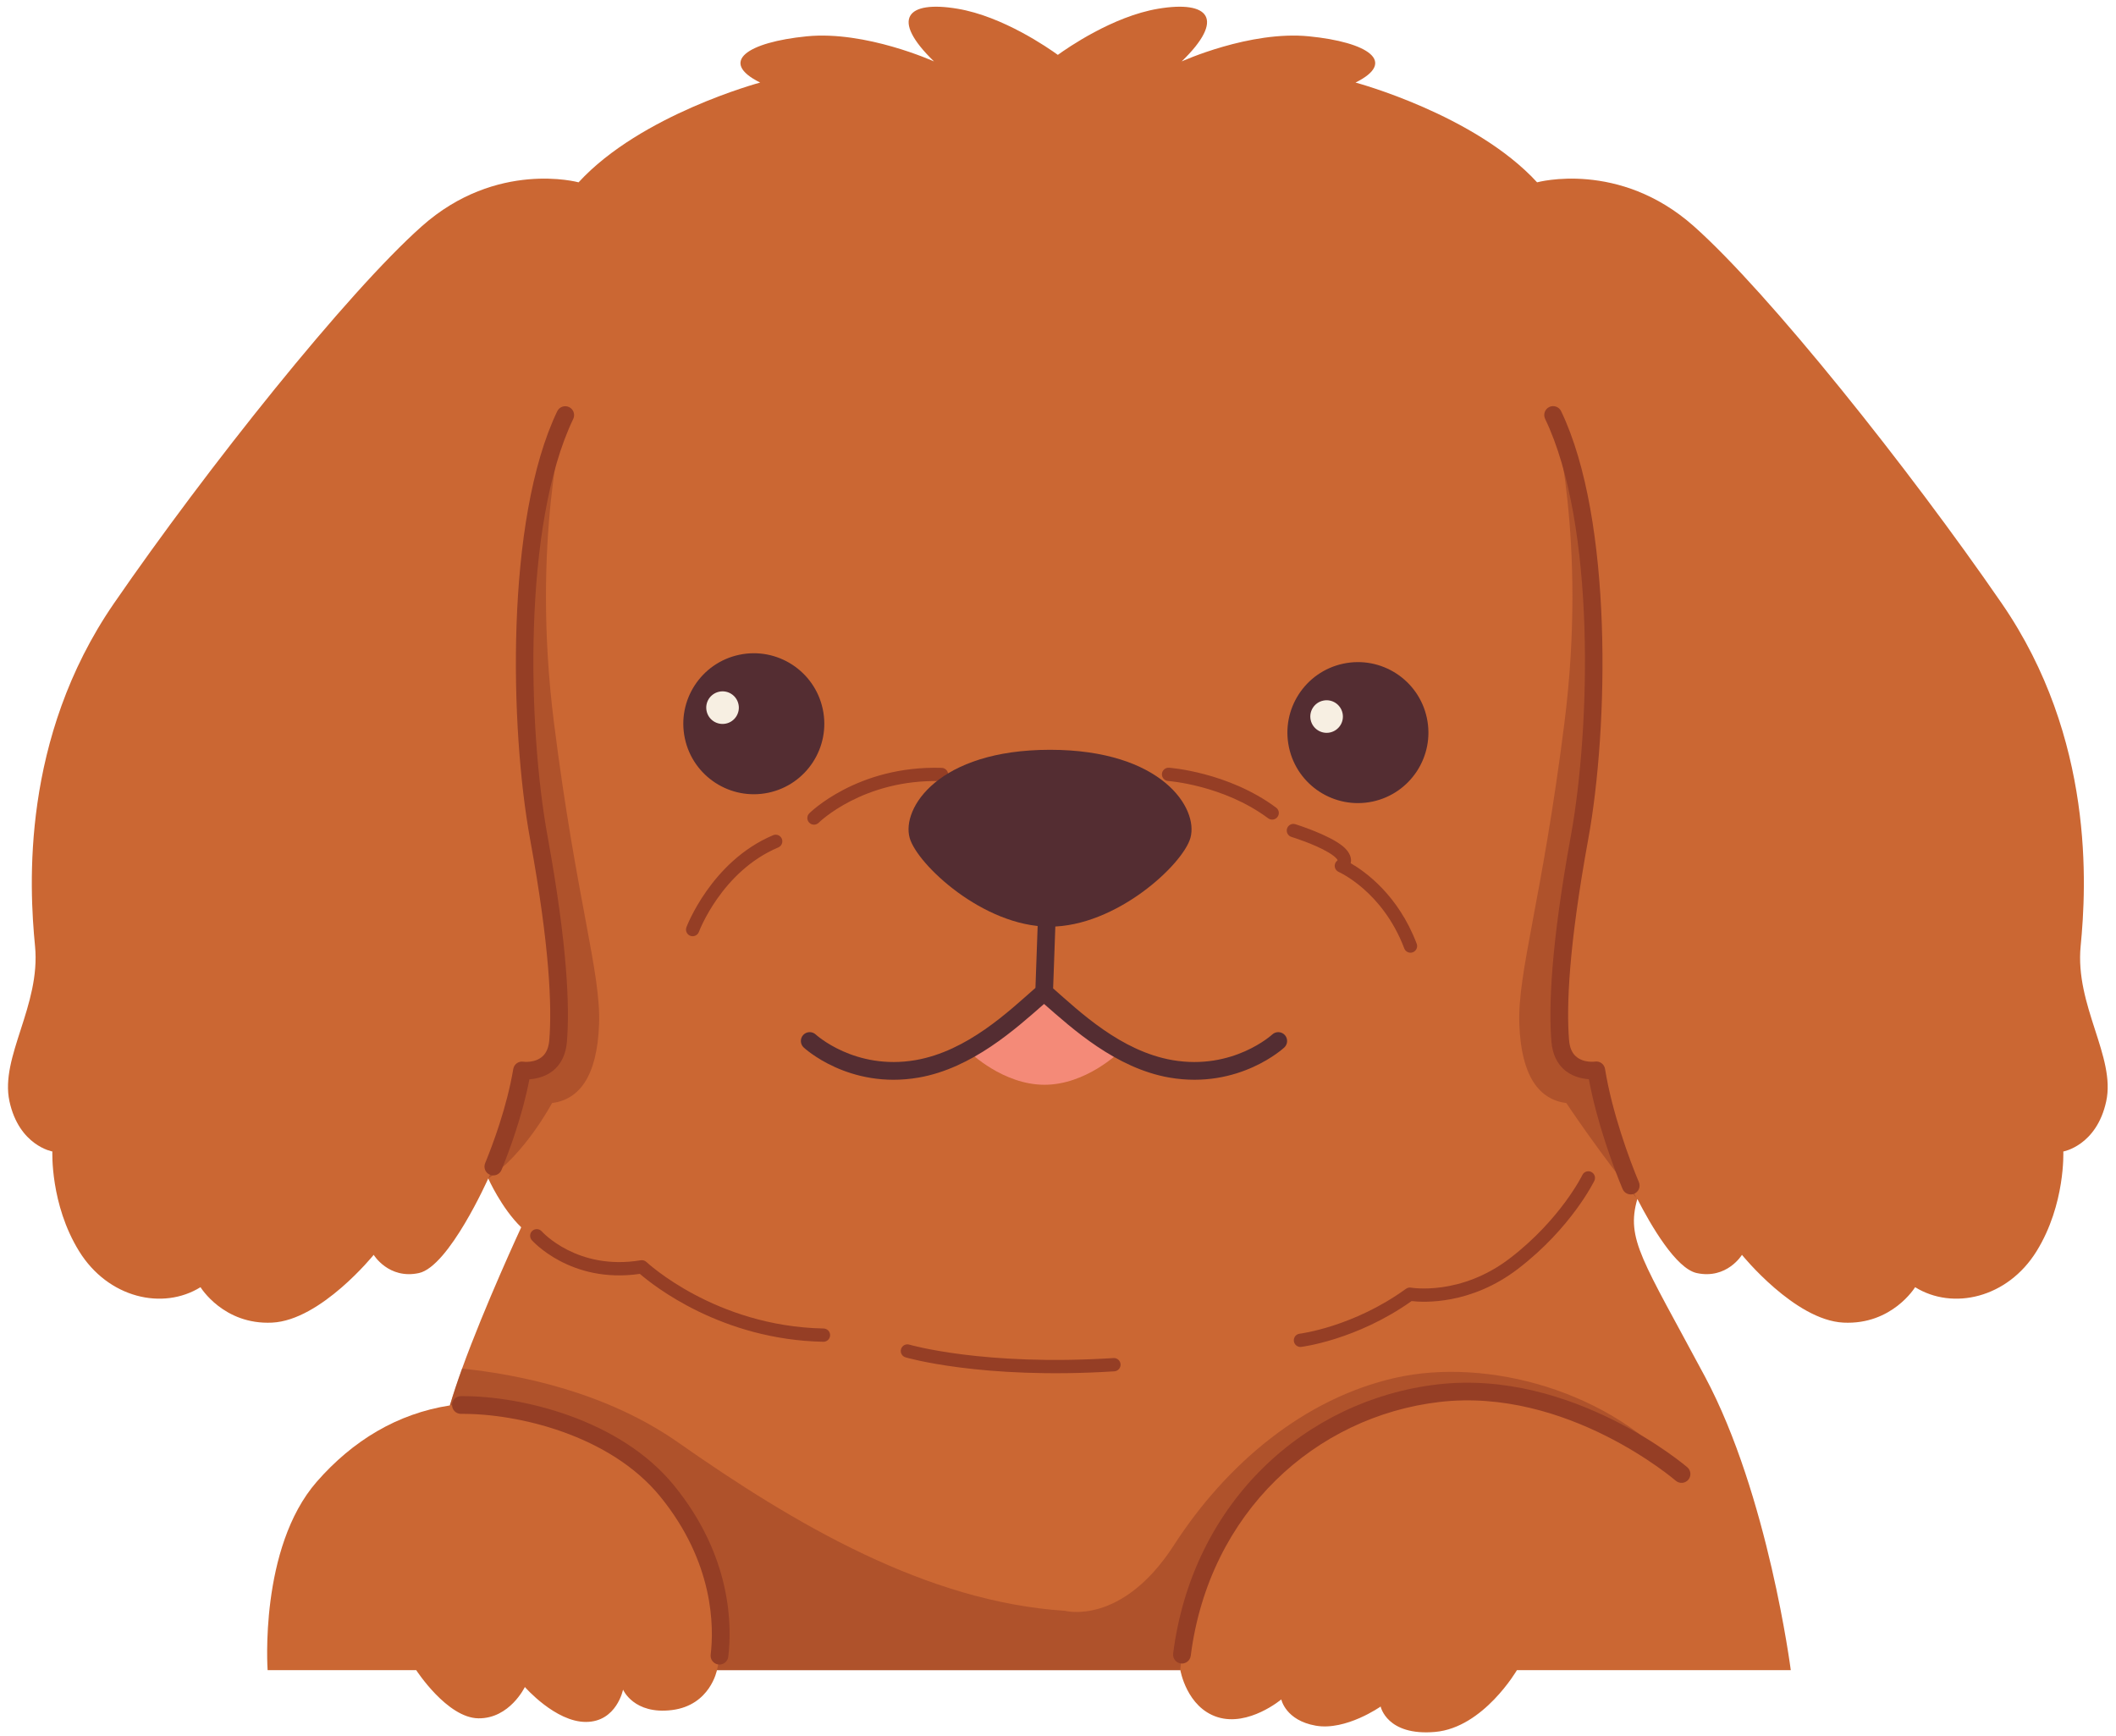 <?xml version="1.0" encoding="UTF-8"?>
<!DOCTYPE svg PUBLIC '-//W3C//DTD SVG 1.0//EN'
          'http://www.w3.org/TR/2001/REC-SVG-20010904/DTD/svg10.dtd'>
<svg height="413.4" preserveAspectRatio="xMidYMid meet" version="1.0" viewBox="-1.9 -1.6 503.9 413.4" width="503.9" xmlns="http://www.w3.org/2000/svg" xmlns:xlink="http://www.w3.org/1999/xlink" zoomAndPan="magnify"
><g id="change1_1"
  ><path clip-rule="evenodd" d="M108.14,324.31c5.37-14.89,14.08-33.65,14.08-33.65 c-4.72-4.57-7.85-11.63-7.85-11.63s-9.33,20.98-16.52,22.53c-7.19,1.55-10.76-4.34-10.76-4.34s-12.57,15.57-24.17,16.14 c-11.6,0.57-17.07-8.44-17.07-8.44c-8.97,5.57-22,2.61-28.91-8.56c-6.91-11.17-6.37-23.75-6.37-23.75s-7.93-1.38-10.22-11.96 c-2.29-10.58,7.47-22.78,6.09-36.96c-1.39-14.18-3.34-49.44,18.77-81.57c22.11-32.13,55.52-74.02,73.35-89.85 c17.82-15.83,37.32-10.45,37.32-10.45c14.84-16.16,43.24-23.76,43.24-23.76c-9.98-4.95-2.98-9.61,11.09-11.01 c14.06-1.39,30.31,5.98,30.31,5.98c-10.47-10.14-6.52-14.58,5.59-12.55c10.82,1.81,21.71,9.4,23.9,10.99 c2.19-1.59,13.08-9.18,23.9-10.99c12.11-2.03,16.06,2.41,5.59,12.55c0,0,16.24-7.38,30.31-5.98c14.06,1.39,21.07,6.06,11.09,11.01 c0,0,28.41,7.6,43.24,23.76c0,0,19.5-5.38,37.32,10.45c17.82,15.83,51.24,57.72,73.35,89.85c22.11,32.13,20.16,67.38,18.77,81.57 c-1.38,14.18,8.38,26.37,6.09,36.96c-2.29,10.58-10.22,11.96-10.22,11.96s0.54,12.58-6.37,23.75c-6.91,11.17-19.94,14.13-28.92,8.56 c0,0-5.47,9.01-17.07,8.44c-11.6-0.57-24.17-16.14-24.17-16.14s-3.57,5.89-10.76,4.34c-4.95-1.07-10.92-11.35-14.15-17.65 c-2.75,9.62,1.18,14.41,16.11,42.32c15.06,28.16,20.43,69.89,20.43,69.89h-65.22c0,0-7.96,13.7-19.48,14.71 c-11.52,1.01-12.97-6.05-12.97-6.05s-8.26,5.82-15.45,4.56c-7.2-1.26-8.21-6.25-8.21-6.25s-7.8,6.54-15.17,4.22 c-7.36-2.31-8.87-11.19-8.87-11.19H168.83c0,0-1.59,8.36-10.7,9.5c-9.1,1.14-11.66-4.86-11.66-4.86s-1.52,7.66-8.81,7.69 c-7.29,0.04-14.57-8.32-14.57-8.32s-3.61,7.55-11.06,7.46c-7.45-0.09-14.81-11.47-14.81-11.47H61.83c0,0-2.08-29.12,11.72-44.89 c8.54-9.76,19.15-16.21,31.68-18.15C106.08,330.23,107.07,327.27,108.14,324.31z" fill="#CB6733" fill-rule="evenodd"
  /></g
  ><g id="change2_1"
  ><path clip-rule="evenodd" d="M108.14,324.31 c13.31,1.37,34.18,5.47,51.49,17.61c27.82,19.51,59.19,37.94,92.1,40.07c0,0,13.48,3.65,25.93-15.64 c12.45-19.29,30.96-34.93,52.74-39.85c21.78-4.91,51.54,3,68.14,22.91c0,0-26.57-22.92-57.91-19.25 c-31.34,3.67-58.37,28.59-61.46,65.96H168.83c0,0,5.81-21.01-11.87-42.68c-13.22-16.21-38.27-21.25-51.72-20.37 C106.08,330.23,107.07,327.27,108.14,324.31z M114.37,279.03c0,0,5.87-12.8,8.04-25.72c0,0,7.95,1.11,8.6-7.05 c0.65-8.15,0.13-22.5-4.6-48.44c-4.73-25.94-5.97-74.99,6.3-100.58c0,0-8.19,29.61-2.7,73.2c5.33,42.29,11.22,59.47,10.75,71.91 c-0.47,12.44-4.75,17.88-11.2,18.73C129.55,261.07,123.2,273.15,114.37,279.03z M387.73,283.59c-7.95-9.53-16.63-22.51-16.63-22.51 c-6.44-0.85-10.72-6.29-11.19-18.73c-0.47-12.44,5.42-29.62,10.75-71.91c5.49-43.59-2.71-73.2-2.71-73.2 c12.27,25.59,11.03,74.65,6.3,100.58c-4.73,25.93-5.25,40.28-4.6,48.44c0.65,8.15,8.6,7.05,8.6,7.05 C380.34,266.36,386.38,281.04,387.73,283.59z M387.73,283.59c0.09,0.11,0.18,0.21,0.27,0.32 C388.02,284.06,387.92,283.94,387.73,283.59z" fill="#953E25" fill-rule="evenodd" opacity=".505"
  /></g
  ><g id="change2_2"
  ><path clip-rule="evenodd" d="M171.53,392.93c-0.14,1.15-1.19,1.98-2.35,1.84 c-1.16-0.14-1.98-1.19-1.84-2.35c0.79-6.55,0.81-21.91-12.02-37.65c-11.98-14.68-34.04-19.8-47.44-19.68 c-1.16,0.01-2.12-0.93-2.13-2.09c-0.01-1.16,0.93-2.12,2.09-2.13c14.36-0.13,37.92,5.51,50.75,21.24 C172.5,369.16,172.39,385.83,171.53,392.93z M399.92,347.81c0.88,0.76,0.98,2.09,0.22,2.98c-0.76,0.88-2.1,0.98-2.98,0.22 c0,0-25.82-22.32-56.28-18.75c-29.39,3.44-54.85,26.18-59.22,60.44c-0.15,1.15-1.2,1.97-2.36,1.83c-1.15-0.15-1.97-1.2-1.83-2.36 c4.65-36.36,31.72-60.44,62.92-64.09C372.6,324.29,399.92,347.81,399.92,347.81z M388.38,279.91c0.45,1.07-0.05,2.31-1.12,2.76 c-1.07,0.45-2.31-0.05-2.76-1.13c-2.22-5.26-6.16-16-8.03-26.14c-1.74-0.13-4.23-0.67-6.14-2.52c-1.39-1.34-2.53-3.37-2.78-6.47 c-0.66-8.24-0.15-22.76,4.63-48.98c4.67-25.6,5.98-74.03-6.13-99.29c-0.5-1.05-0.06-2.31,0.99-2.82c1.05-0.5,2.31-0.06,2.82,0.99 c12.43,25.92,11.27,75.6,6.47,101.87c-4.68,25.65-5.22,39.83-4.58,47.89c0.14,1.79,0.7,2.99,1.5,3.77c1.86,1.79,4.7,1.36,4.7,1.36 c1.14-0.16,2.19,0.62,2.37,1.75C381.98,263.25,386.12,274.54,388.38,279.91z M117.53,277c-0.44,1.08-1.68,1.6-2.75,1.15 c-1.08-0.44-1.59-1.67-1.15-2.75c1.8-4.39,5.18-13.39,6.7-22.44c0.19-1.13,1.24-1.9,2.37-1.74c0,0,2.84,0.43,4.7-1.36 c0.8-0.77,1.36-1.98,1.51-3.77c0.64-8.06,0.1-22.25-4.58-47.89c-4.79-26.27-5.95-75.95,6.47-101.87c0.5-1.05,1.76-1.49,2.82-0.99 c1.05,0.5,1.49,1.76,0.99,2.82c-12.11,25.26-10.8,73.69-6.13,99.29c4.78,26.23,5.29,40.74,4.63,48.98c-0.25,3.1-1.39,5.12-2.78,6.47 c-1.92,1.85-4.42,2.39-6.16,2.52C122.48,264.22,119.28,272.72,117.53,277z" fill="#953E25" fill-rule="evenodd"
  /></g
  ><g id="change2_3"
  ><path clip-rule="evenodd" d="M307.98,319.14c-0.87,0.11-1.66-0.51-1.76-1.38 c-0.11-0.87,0.51-1.66,1.38-1.76c0,0,12.73-1.57,25.31-10.69c0.35-0.25,0.78-0.35,1.21-0.28c0,0,11.73,2.07,23.56-7 c12.1-9.28,17.24-19.82,17.24-19.82c0.38-0.79,1.33-1.12,2.12-0.73c0.78,0.38,1.11,1.33,0.73,2.11c0,0-5.39,11.16-18.16,20.95 c-11.27,8.64-22.51,8.02-25.36,7.69C321.1,317.56,307.98,319.14,307.98,319.14z M213.74,321.63c-0.84-0.25-1.32-1.13-1.07-1.96 c0.25-0.84,1.13-1.32,1.97-1.07c0,0,17.62,5.17,48.63,3.2c0.87-0.06,1.62,0.61,1.68,1.48c0.05,0.87-0.61,1.62-1.48,1.68 C231.76,326.97,213.74,321.63,213.74,321.63z M124.74,293.72c-0.58-0.66-0.52-1.66,0.14-2.23c0.66-0.58,1.66-0.51,2.23,0.14 c0,0,8.4,9.42,23.58,6.88c0.49-0.08,0.99,0.07,1.35,0.41c0,0,16.31,15.33,42.19,15.84c0.87,0.02,1.57,0.74,1.55,1.61 c-0.02,0.87-0.74,1.57-1.61,1.55c-24.25-0.47-40.48-13.39-43.7-16.17C133.87,304.17,124.74,293.72,124.74,293.72z M316.64,203.24 c-0.03-0.06-0.09-0.17-0.14-0.24c-0.2-0.27-0.5-0.53-0.84-0.8c-0.34-0.26-0.73-0.53-1.16-0.78c-3.45-2.08-8.86-3.72-8.86-3.72 c-0.83-0.26-1.3-1.14-1.05-1.98c0.26-0.84,1.14-1.31,1.98-1.05c0,0,8.04,2.5,11.36,5.29c1.24,1.04,1.88,2.21,1.9,3.26 c0,0.24-0.02,0.49-0.08,0.74c3.38,1.94,11.31,7.54,15.72,19.17c0.31,0.82-0.1,1.73-0.92,2.04c-0.82,0.31-1.73-0.1-2.04-0.92 c-5.17-13.64-15.61-18.21-15.61-18.21c-0.5-0.22-0.85-0.67-0.94-1.21c-0.08-0.54,0.12-1.08,0.53-1.44 C316.54,203.36,316.6,203.29,316.64,203.24z M276.27,184.38c-0.87-0.06-1.53-0.82-1.47-1.69c0.06-0.87,0.82-1.53,1.69-1.47 c0,0,14.03,0.97,25.51,9.51c0.7,0.52,0.85,1.51,0.32,2.21c-0.52,0.7-1.52,0.85-2.22,0.32C289.38,185.29,276.27,184.38,276.27,184.38 z M193.06,194.32c-0.62,0.62-1.62,0.62-2.24,0c-0.62-0.62-0.62-1.62,0-2.24c0,0,11.38-11.44,31.54-10.83 c0.87,0.03,1.56,0.76,1.53,1.63c-0.03,0.87-0.76,1.56-1.63,1.53C203.62,183.86,193.06,194.32,193.06,194.32z M164.53,220.32 c-0.31,0.82-1.22,1.23-2.04,0.93c-0.82-0.31-1.23-1.22-0.93-2.04c0,0,5.88-15.7,20.65-21.92c0.81-0.34,1.73,0.04,2.07,0.84 c0.34,0.8-0.04,1.73-0.84,2.07C169.9,205.91,164.53,220.32,164.53,220.32z" fill="#953E25" fill-rule="evenodd"
  /></g
  ><g id="change3_1"
  ><path clip-rule="evenodd" d="M281.59,197.91c-1.76,6.34-17.68,21.18-33.56,21.16 c-15.8-0.02-31.56-14.86-33.31-21.16c-1.95-7.03,6.79-20.94,33.41-20.96h0.05C274.79,176.97,283.54,190.88,281.59,197.91z" fill="#542D32" fill-rule="evenodd"
  /></g
  ><g id="change4_1"
  ><path clip-rule="evenodd" d="M229.03,248.97c0,0,7.9,7.75,17.81,7.75 c9.92,0,17.83-7.79,17.83-7.79l-17.89-13.85L229.03,248.97z" fill="#F48A78" fill-rule="evenodd"
  /></g
  ><g id="change3_2"
  ><path clip-rule="evenodd" d="M246.73,237.47c-6.73,5.9-17.12,15.33-29.88,17.54 c-16.66,2.88-27.36-7.17-27.36-7.17c-0.85-0.79-0.9-2.13-0.11-2.98c0.79-0.85,2.13-0.9,2.98-0.11c0,0,9.31,8.59,23.76,6.1 c12.38-2.14,22.28-11.7,28.56-17.2l0.69-19.36c0.04-1.16,1.02-2.07,2.18-2.03c1.16,0.04,2.07,1.02,2.03,2.18l-0.69,19.33 c6.29,5.52,16.13,14.96,28.42,17.08c14.45,2.49,23.76-6.1,23.76-6.1c0.85-0.79,2.19-0.74,2.98,0.11c0.79,0.85,0.74,2.19-0.11,2.98 c0,0-10.7,10.04-27.35,7.17C263.84,252.8,253.46,243.37,246.73,237.47z" fill="#542D32" fill-rule="evenodd"
  /></g
  ><g id="change3_3"
  ><path clip-rule="evenodd" d="M161.19,174.24c-1.93-9.06,3.86-17.98,12.93-19.91 c9.06-1.93,17.98,3.86,19.91,12.93c1.93,9.06-3.86,17.98-12.93,19.91C172.04,189.09,163.12,183.3,161.19,174.24z" fill="#542D32" fill-rule="evenodd"
  /></g
  ><g id="change3_4"
  ><path clip-rule="evenodd" d="M305.05,176.35c-1.93-9.06,3.86-17.98,12.93-19.91 c9.06-1.93,17.98,3.86,19.91,12.93c1.93,9.06-3.86,17.98-12.93,19.91C315.89,191.2,306.97,185.41,305.05,176.35z" fill="#542D32" fill-rule="evenodd"
  /></g
  ><g id="change5_1"
  ><path clip-rule="evenodd" d="M166.37,167.72c-0.45-2.09,0.89-4.15,2.99-4.6 c2.09-0.45,4.16,0.89,4.6,2.99c0.45,2.09-0.89,4.16-2.99,4.6C168.87,171.15,166.81,169.82,166.37,167.72z" fill="#F7EFE2" fill-rule="evenodd"
  /></g
  ><g id="change5_2"
  ><path clip-rule="evenodd" d="M310.22,169.84c-0.45-2.09,0.89-4.16,2.99-4.6 c2.09-0.45,4.15,0.89,4.6,2.99c0.45,2.09-0.89,4.15-2.99,4.6C312.73,173.27,310.67,171.93,310.22,169.84z" fill="#F7EFE2" fill-rule="evenodd"
  /></g
></svg
>
